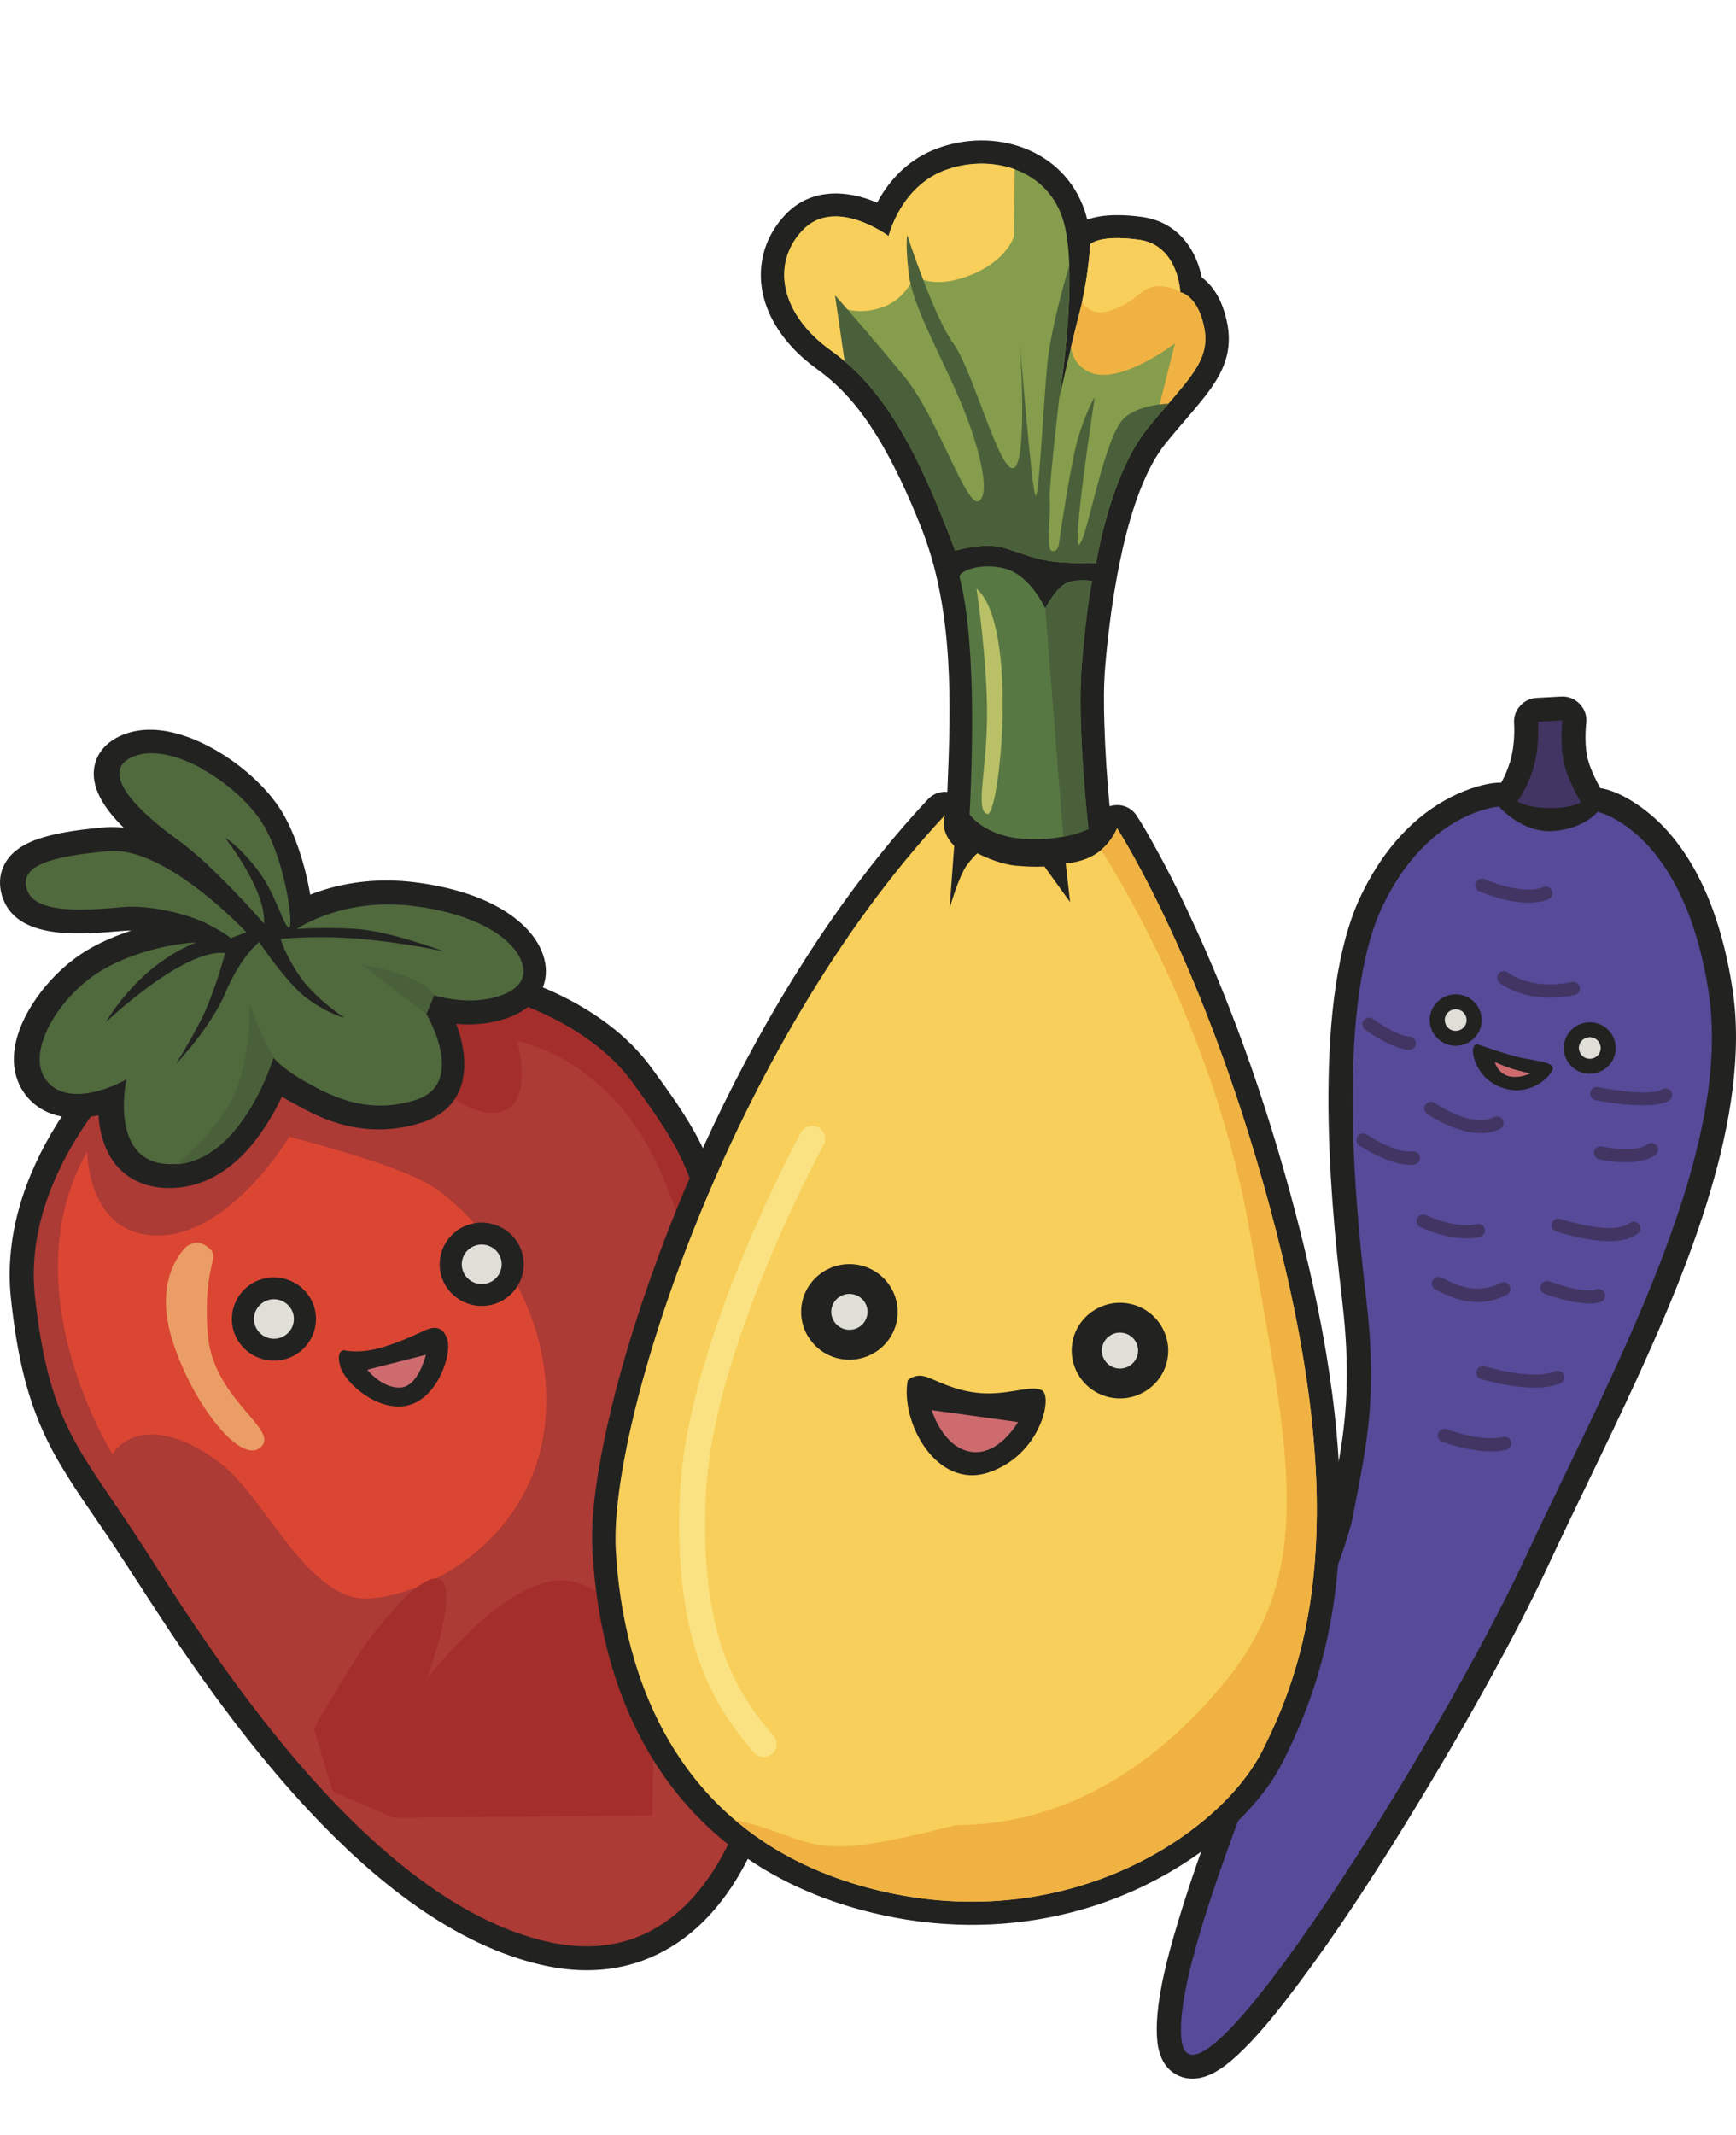 <?xml version="1.0" encoding="UTF-8"?> <svg xmlns="http://www.w3.org/2000/svg" width="122" height="150" viewBox="0 0 122 150" fill="none"><path fill-rule="evenodd" clip-rule="evenodd" d="M105.491 54.996C105.763 54.546 105.997 53.942 106.129 53.506C106.37 52.725 106.457 51.641 106.405 50.822C106.373 50.359 106.516 49.947 106.827 49.599C107.137 49.249 107.532 49.063 108.002 49.035L109.698 48.942C110.211 48.914 110.664 49.091 111.016 49.46C111.372 49.83 111.529 50.283 111.477 50.791C111.4 51.516 111.393 52.484 111.55 53.195C111.697 53.873 112.105 54.74 112.467 55.376C112.52 55.383 112.569 55.389 112.621 55.4C114.1 55.707 115.733 56.899 116.762 57.939C119.748 60.959 121.143 65.451 121.76 69.532C123.107 78.418 118.513 89.33 114.85 97.291C112.855 101.627 110.713 105.891 108.7 110.217C107.528 112.732 106.227 115.206 104.894 117.642C103.318 120.524 101.671 123.371 99.969 126.187C97.143 130.862 94.112 135.63 90.798 139.98C89.654 141.483 88.374 143.09 86.986 144.379C86.473 144.855 85.89 145.336 85.266 145.66C84.498 146.058 83.633 146.213 82.817 145.84C81.868 145.405 81.453 144.475 81.341 143.497C81.062 141.048 82.049 137.492 82.754 135.143C83.856 131.453 85.227 127.797 86.619 124.204C88.046 120.52 89.542 116.861 90.987 113.185C91.538 111.779 92.089 110.362 92.591 108.938C92.884 108.106 93.226 107.149 93.397 106.285C93.735 104.54 94.098 102.788 94.342 101.026C94.81 97.657 94.702 94.544 94.3 91.172C93.379 83.456 92.27 70.036 95.619 62.977C96.927 60.216 98.877 57.718 101.591 56.205C102.603 55.638 104.05 55.068 105.233 54.996C105.32 54.989 105.407 54.992 105.491 54.996Z" fill="#222221"></path><path fill-rule="evenodd" clip-rule="evenodd" d="M108.096 50.712C108.096 50.712 108.211 52.491 107.751 53.994C107.287 55.5 106.648 56.288 106.648 56.288C106.648 56.288 107.074 56.696 108.661 56.772C110.248 56.848 111.1 56.382 111.1 56.382C111.1 56.382 110.172 54.827 109.896 53.548C109.62 52.27 109.795 50.618 109.795 50.618L108.1 50.712H108.096Z" fill="#423563"></path><path fill-rule="evenodd" clip-rule="evenodd" d="M105.341 56.668C105.341 56.668 106.942 58.544 109.14 58.392C111.337 58.237 112.272 57.045 112.272 57.045C112.272 57.045 118.345 58.309 120.086 69.781C121.823 81.255 113.064 96.842 107.162 109.512C101.26 122.183 83.804 150.153 83.03 143.311C82.255 136.466 94.025 111.921 95.061 106.6C96.097 101.275 96.829 98.058 95.982 90.975C95.138 83.888 93.972 70.396 97.15 63.693C100.332 56.989 105.337 56.672 105.337 56.672L105.341 56.668Z" fill="#564A99"></path><path fill-rule="evenodd" clip-rule="evenodd" d="M103.952 62.624C103.715 62.521 103.61 62.244 103.715 62.01C103.82 61.775 104.099 61.671 104.336 61.775C104.343 61.775 106.942 62.935 108.455 62.331C108.696 62.234 108.968 62.352 109.066 62.59C109.164 62.828 109.045 63.098 108.804 63.195C106.921 63.948 103.963 62.628 103.952 62.624ZM101.346 101.295C101.106 101.202 100.984 100.936 101.074 100.694C101.168 100.456 101.437 100.335 101.681 100.425C101.688 100.425 104.036 101.337 105.633 100.964C105.885 100.905 106.139 101.06 106.199 101.309C106.258 101.558 106.101 101.81 105.85 101.869C103.966 102.311 101.353 101.299 101.346 101.295ZM104.081 96.89C103.833 96.814 103.697 96.551 103.774 96.309C103.851 96.064 104.113 95.929 104.36 96.005C104.371 96.005 107.681 97.028 109.282 96.347C109.519 96.247 109.795 96.354 109.9 96.589C110.001 96.824 109.893 97.097 109.655 97.201C107.74 98.02 104.095 96.897 104.085 96.893L104.081 96.89ZM101.004 90.643C100.75 90.594 100.582 90.349 100.635 90.097C100.684 89.845 100.931 89.679 101.186 89.731C101.301 89.751 101.427 89.817 101.597 89.907C102.222 90.228 103.76 91.023 105.459 90.149C105.689 90.031 105.975 90.118 106.094 90.349C106.213 90.577 106.125 90.861 105.892 90.978C103.757 92.073 101.908 91.12 101.161 90.736C101.057 90.684 101.018 90.653 101.001 90.65L101.004 90.643ZM108.553 90.905C108.312 90.812 108.19 90.546 108.281 90.304C108.375 90.066 108.644 89.945 108.888 90.035C108.895 90.035 111.267 90.936 112.171 90.598C112.415 90.508 112.683 90.632 112.774 90.871C112.865 91.113 112.739 91.379 112.498 91.469C111.26 91.928 108.56 90.905 108.553 90.902V90.905ZM109.481 86.559C109.223 86.541 109.024 86.32 109.042 86.065C109.059 85.809 109.282 85.612 109.54 85.629C109.621 85.633 109.753 85.671 109.955 85.73C110.845 85.982 113.454 86.721 114.536 85.933C114.745 85.781 115.038 85.826 115.191 86.034C115.345 86.241 115.3 86.531 115.094 86.683C113.639 87.744 110.702 86.908 109.701 86.624C109.565 86.586 109.502 86.562 109.488 86.562L109.481 86.559ZM99.808 86.213C99.574 86.099 99.48 85.819 99.592 85.591C99.707 85.36 99.989 85.266 100.22 85.377C100.227 85.377 102.264 86.376 103.781 86.009C104.032 85.951 104.287 86.103 104.346 86.352C104.406 86.6 104.252 86.853 104.001 86.911C102.149 87.357 99.811 86.217 99.805 86.213H99.808ZM95.538 80.495C95.322 80.353 95.266 80.063 95.413 79.849C95.559 79.635 95.849 79.579 96.065 79.724C96.072 79.728 98.081 81.072 99.26 80.903C99.519 80.865 99.756 81.041 99.79 81.296C99.829 81.552 99.651 81.787 99.393 81.822C97.855 82.046 95.545 80.498 95.538 80.495ZM100.296 78.263C100.084 78.114 100.031 77.828 100.181 77.617C100.331 77.406 100.621 77.354 100.834 77.499C100.841 77.503 103.373 79.289 104.988 78.494C105.222 78.38 105.501 78.474 105.616 78.705C105.731 78.937 105.637 79.213 105.403 79.327C103.282 80.371 100.303 78.266 100.296 78.263ZM112.383 81.466C112.132 81.41 111.972 81.162 112.028 80.913C112.083 80.664 112.334 80.505 112.586 80.561C112.593 80.561 114.898 81.068 115.774 80.409C115.98 80.253 116.276 80.291 116.433 80.495C116.59 80.699 116.552 80.992 116.346 81.148C115.125 82.067 112.394 81.469 112.383 81.466ZM112.129 77.299C111.874 77.247 111.71 77.002 111.766 76.749C111.818 76.497 112.066 76.335 112.321 76.39C112.331 76.39 115.84 77.102 116.803 76.542C117.026 76.411 117.312 76.483 117.445 76.704C117.577 76.926 117.504 77.209 117.281 77.34C116.004 78.087 112.143 77.302 112.129 77.302V77.299ZM95.936 72.341C95.73 72.189 95.685 71.895 95.842 71.691C95.995 71.484 96.292 71.442 96.498 71.598C96.501 71.598 98.078 72.772 99.072 72.842C99.33 72.859 99.525 73.083 99.504 73.339C99.484 73.595 99.26 73.788 99.002 73.768C97.732 73.678 95.939 72.347 95.933 72.344L95.936 72.341ZM105.396 69.058C105.197 68.896 105.166 68.602 105.33 68.405C105.494 68.208 105.79 68.177 105.989 68.339C105.993 68.343 107.514 69.608 110.465 68.999C110.719 68.948 110.967 69.11 111.019 69.362C111.072 69.614 110.908 69.86 110.653 69.912C107.259 70.613 105.396 69.062 105.393 69.058H105.396Z" fill="#423563"></path><path fill-rule="evenodd" clip-rule="evenodd" d="M101.751 73.395C102.71 73.696 103.74 73.167 104.043 72.217C104.347 71.267 103.813 70.248 102.854 69.947C101.894 69.646 100.865 70.175 100.562 71.125C100.258 72.075 100.792 73.095 101.751 73.395Z" fill="#222221"></path><path fill-rule="evenodd" clip-rule="evenodd" d="M102.068 72.396C102.473 72.524 102.906 72.299 103.031 71.902C103.157 71.505 102.934 71.073 102.532 70.948C102.131 70.824 101.695 71.045 101.57 71.443C101.444 71.84 101.667 72.272 102.068 72.396Z" fill="#DFDED7"></path><path fill-rule="evenodd" clip-rule="evenodd" d="M111.173 75.361C112.132 75.662 113.161 75.133 113.464 74.183C113.768 73.233 113.234 72.213 112.275 71.913C111.316 71.612 110.287 72.141 109.983 73.091C109.68 74.041 110.213 75.06 111.173 75.361Z" fill="#222221"></path><path fill-rule="evenodd" clip-rule="evenodd" d="M111.494 74.359C111.898 74.487 112.331 74.263 112.457 73.865C112.582 73.468 112.359 73.036 111.958 72.912C111.557 72.787 111.121 73.008 110.995 73.406C110.869 73.803 111.093 74.235 111.494 74.359Z" fill="#DFDED7"></path><path fill-rule="evenodd" clip-rule="evenodd" d="M103.806 73.36C103.806 73.36 105.986 74.155 107.071 74.355C108.156 74.559 109.042 74.652 109.126 75.018C109.213 75.385 107.769 77.033 105.801 76.497C103.834 75.962 103.464 74.141 103.513 73.754C103.562 73.367 103.806 73.36 103.806 73.36Z" fill="#222221"></path><path fill-rule="evenodd" clip-rule="evenodd" d="M105.044 74.611C105.044 74.611 105.487 74.849 106.244 75.087C107.001 75.326 107.562 75.419 107.562 75.419C107.562 75.419 105.633 76.356 105.044 74.611Z" fill="#CD6B6E"></path><path fill-rule="evenodd" clip-rule="evenodd" d="M8.25 73.709C14.753 69.02 22.57 66.55 30.624 67.445C36.056 68.046 42.446 70.461 45.76 74.998C46.981 76.67 48.237 78.38 49.175 80.225C50.281 82.392 50.916 84.735 51.484 87.088C52.569 91.569 53.48 96.126 54.467 100.632C56.016 107.715 56.48 115.707 55.102 122.853C54.045 128.322 51.551 134.759 46.154 137.34C43.667 138.532 40.974 138.688 38.299 138.111C31.838 136.725 26.107 131.929 21.726 127.241C18.639 123.937 15.865 120.32 13.291 116.616C11.463 113.986 9.785 111.298 8.027 108.631C6.58 106.437 4.94 104.25 3.698 101.942C1.867 98.542 1.183 95.059 0.772 91.258C0.294 86.87 1.724 82.613 4.037 78.916C5.104 77.206 6.601 75.236 8.09 73.844C8.146 73.792 8.195 73.754 8.254 73.709H8.25Z" fill="#222221"></path><path fill-rule="evenodd" clip-rule="evenodd" d="M9.248 75.067C9.248 75.067 1.497 82.299 2.453 91.079C3.409 99.858 5.491 101.714 9.443 107.712C13.396 113.71 25.078 133.557 38.654 136.47C52.231 139.383 56.846 119.446 52.81 100.985C48.77 82.52 49.234 82.62 44.386 75.983C39.537 69.345 23.745 64.612 9.248 75.067Z" fill="#AC3A35"></path><path fill-rule="evenodd" clip-rule="evenodd" d="M49.961 88.004C48.509 81.874 47.658 80.465 44.383 75.98C41.474 71.992 34.615 68.696 26.463 68.959L29.013 74.515C29.013 74.515 32.236 78.533 34.947 78.17C37.657 77.808 36.349 73.16 36.349 73.16C36.349 73.16 40.179 73.741 43.73 77.894C47.282 82.047 48.691 89.341 48.691 89.341L49.961 88.001V88.004Z" fill="#A42E2B"></path><path fill-rule="evenodd" clip-rule="evenodd" d="M6.129 80.907C6.129 80.907 6.112 86.901 11.188 86.808C16.263 86.715 20.327 79.874 20.327 79.874C20.327 79.874 27.031 81.567 29.857 83.052C32.682 84.538 38.982 91.023 38.344 99.558C37.706 108.092 30.042 112.128 25.863 112.318C21.687 112.511 18.659 105.3 15.6 102.903C12.541 100.501 10.34 100.591 9.29 101.037C8.24 101.482 7.909 102.18 7.909 102.18C7.909 102.18 0.611 90.567 6.133 80.907H6.129Z" fill="#DB4633"></path><path fill-rule="evenodd" clip-rule="evenodd" d="M25.486 115.808C25.486 115.808 29.278 110.462 30.841 110.932C32.4 111.402 30.014 117.96 30.014 117.96C30.014 117.96 35.208 111.122 39.342 111.05C43.476 110.977 46.095 117.169 46.095 117.169L45.827 127.559L27.653 127.725L23.387 125.883C23.387 125.883 22.141 121.761 22.078 121.523C22.016 121.284 25.483 115.808 25.483 115.808H25.486Z" fill="#A42E2B"></path><path fill-rule="evenodd" clip-rule="evenodd" d="M13.131 87.561C13.131 87.561 10.71 89.617 12.081 94.07C13.448 98.524 16.888 102.957 18.311 101.693C19.734 100.431 14.903 98.369 14.586 93.614C14.268 88.86 15.482 88.407 14.746 87.747C14.01 87.087 13.564 87.326 13.131 87.561Z" fill="#EA9E66"></path><path fill-rule="evenodd" clip-rule="evenodd" d="M19.982 95.515C21.559 95.114 22.518 93.514 22.113 91.952C21.709 90.391 20.094 89.441 18.517 89.841C16.94 90.242 15.981 91.842 16.386 93.404C16.79 94.965 18.405 95.915 19.982 95.515Z" fill="#222221"></path><path fill-rule="evenodd" clip-rule="evenodd" d="M19.598 94.023C20.348 93.832 20.802 93.072 20.61 92.333C20.418 91.594 19.651 91.141 18.904 91.331C18.157 91.521 17.701 92.281 17.892 93.021C18.084 93.76 18.852 94.213 19.598 94.023Z" fill="#DFDED7"></path><path fill-rule="evenodd" clip-rule="evenodd" d="M34.584 91.669C36.161 91.269 37.12 89.669 36.715 88.107C36.311 86.545 34.696 85.595 33.119 85.996C31.542 86.397 30.583 87.997 30.988 89.558C31.392 91.12 33.007 92.07 34.584 91.669Z" fill="#222221"></path><path fill-rule="evenodd" clip-rule="evenodd" d="M34.2 90.18C34.95 89.99 35.404 89.23 35.212 88.491C35.02 87.751 34.253 87.299 33.506 87.489C32.76 87.679 32.303 88.439 32.495 89.178C32.686 89.918 33.454 90.37 34.2 90.18Z" fill="#DFDED7"></path><path fill-rule="evenodd" clip-rule="evenodd" d="M24.161 94.869C24.161 94.869 25.1 95.118 26.485 94.769C27.869 94.42 29.198 93.774 29.736 93.532C30.273 93.287 31.016 92.99 31.417 94.043C31.818 95.097 30.747 98.29 28.626 98.756C26.505 99.223 24.217 97.129 23.907 95.999C23.596 94.869 24.161 94.869 24.161 94.869Z" fill="#222221"></path><path fill-rule="evenodd" clip-rule="evenodd" d="M25.825 96.234L29.927 95.194C29.927 95.194 29.432 97.332 28.225 97.484C27.018 97.636 25.835 96.341 25.825 96.234Z" fill="#CD6B6E"></path><path fill-rule="evenodd" clip-rule="evenodd" d="M9.196 65.382C9.025 65.382 8.865 65.386 8.715 65.4C6.147 65.607 1.403 66.191 0.238 63.212C-0.031 62.521 -0.093 61.785 0.161 61.081C0.618 59.809 1.853 59.18 3.078 58.821C4.417 58.427 5.941 58.258 7.33 58.13C7.787 58.088 8.244 58.102 8.697 58.161C7.431 56.924 6.224 55.286 6.691 53.621C6.974 52.619 7.762 51.966 8.711 51.599C11.216 50.635 14.244 51.986 16.284 53.427C17.68 54.412 19.089 55.756 19.936 57.245C20.348 57.967 20.676 58.745 20.948 59.526C21.321 60.593 21.611 61.733 21.799 62.86C22.009 62.777 22.218 62.701 22.413 62.635C24.562 61.906 26.857 61.709 29.111 61.986C31.267 62.252 33.579 62.836 35.435 63.99C36.778 64.823 38.041 66.08 38.316 67.687C38.435 68.374 38.337 69.062 38.009 69.684C37.141 71.315 34.961 71.913 33.223 71.971C32.857 71.985 32.459 71.971 32.058 71.94C33.08 74.611 32.983 77.793 29.648 78.871C27.75 79.483 25.825 79.514 23.91 78.972C22.616 78.605 21.562 78.046 20.404 77.4C20.215 77.296 20.02 77.178 19.818 77.05C19.155 78.443 18.29 79.811 17.362 80.827C16.012 82.306 14.303 83.36 12.252 83.467C10.508 83.557 8.913 82.99 7.905 81.522C7.302 80.644 7.002 79.511 6.915 78.36C5.136 78.754 3.252 78.571 1.979 77.151C1.728 76.871 1.522 76.556 1.361 76.218C0.126 73.575 2.08 70.344 3.929 68.495C4.64 67.784 5.45 67.141 6.329 66.643C7.169 66.163 8.16 65.738 9.196 65.393V65.382Z" fill="#222221"></path><path fill-rule="evenodd" clip-rule="evenodd" d="M18.555 64.895C18.555 64.895 14.98 60.783 12.479 59C9.978 57.217 6.692 54.221 9.44 53.164C12.193 52.107 16.975 55.261 18.576 58.067C20.174 60.873 20.697 65.506 20.261 65.164C19.828 64.822 19.347 62.69 18.001 60.99C16.651 59.294 15.838 58.886 15.838 58.886C15.838 58.886 18.709 62.524 18.555 64.891V64.895Z" fill="#50693D"></path><path fill-rule="evenodd" clip-rule="evenodd" d="M17.306 65.499C17.306 65.499 11.658 59.425 7.601 59.802C3.545 60.178 1.235 60.821 1.933 62.607C2.631 64.397 6.904 63.875 8.69 63.73C10.472 63.585 13.127 64.193 14.487 64.877C15.848 65.562 16.214 65.921 16.214 65.921L17.309 65.499H17.306Z" fill="#50693D"></path><path fill-rule="evenodd" clip-rule="evenodd" d="M15.827 66.957C15.827 66.957 15.039 69.901 14.128 71.663C13.218 73.429 12.359 74.763 12.359 74.763C12.359 74.763 14.801 72.23 15.862 69.708C16.922 67.186 18.213 66.191 18.213 66.191C18.213 66.191 20.177 69.138 21.635 70.195C23.093 71.252 24.199 71.511 24.199 71.511C24.199 71.511 22.109 70.129 21.052 68.575C19.995 67.02 19.723 65.969 19.723 65.969C19.723 65.969 22.169 65.71 25.242 65.962C28.311 66.215 31.21 66.85 31.21 66.85C31.21 66.85 27.3 65.389 24.952 65.261C22.605 65.133 20.857 65.271 20.857 65.271C20.857 65.271 24.035 63.043 29.02 63.654C34.004 64.269 36.477 66.294 36.764 67.97C37.05 69.646 34.765 70.243 33.282 70.295C31.8 70.347 30.471 69.925 30.471 69.925L29.947 71.214C29.947 71.214 32.867 76.103 29.236 77.278C25.605 78.45 22.838 76.77 21.349 75.938C19.859 75.105 19.197 74.3 19.197 74.3C19.197 74.3 17.023 81.545 12.279 81.791C7.535 82.036 8.885 75.848 8.885 75.848C8.885 75.848 5.125 78.007 3.36 76.038C1.595 74.068 4.204 69.853 7.284 68.098C10.364 66.343 13.793 66.215 13.793 66.215C13.793 66.215 12.007 66.847 10.207 68.478C8.407 70.109 7.444 71.812 7.444 71.812C7.444 71.812 12.921 66.609 15.83 66.964L15.827 66.957Z" fill="#50693D"></path><path fill-rule="evenodd" clip-rule="evenodd" d="M8.861 55.604C8.181 54.571 8.132 53.634 9.433 53.133C10.738 52.632 12.496 53.078 14.156 53.98C14.128 54.45 13.961 54.937 13.437 55.169C12.258 55.683 11.836 55.106 10.751 54.999C10.089 54.937 9.342 55.303 8.861 55.6V55.604Z" fill="#50693D"></path><path fill-rule="evenodd" clip-rule="evenodd" d="M30.499 69.957L29.976 71.245L25.469 67.821C25.469 67.821 26.808 67.932 28.573 68.623C30.335 69.314 30.502 69.957 30.502 69.957H30.499Z" fill="#4A603A"></path><path fill-rule="evenodd" clip-rule="evenodd" d="M19.215 74.331C19.215 74.331 17.073 81.466 12.402 81.815C13.672 80.717 15.297 79.11 16.194 77.445C17.746 74.563 17.533 70.499 17.533 70.499C17.533 70.499 18.262 72.552 19.215 74.331Z" fill="#4A603A"></path><path fill-rule="evenodd" clip-rule="evenodd" d="M77.978 56.651C78.086 56.616 78.205 56.592 78.323 56.578C78.958 56.509 79.537 56.782 79.883 57.311C80.322 57.988 80.734 58.714 81.125 59.419C82.192 61.336 83.165 63.316 84.072 65.313C87.362 72.545 89.866 80.24 91.729 87.948C93.508 95.311 94.729 103.365 93.937 110.946C93.456 115.555 92.27 119.595 90.184 123.73C88.136 127.794 83.695 131.062 79.597 132.876C73.621 135.52 67.014 135.907 60.708 134.245C48.282 130.976 42.31 121.132 41.637 108.97C41.505 106.548 41.937 103.797 42.415 101.427C43.109 97.979 44.1 94.544 45.227 91.21C48.01 82.987 51.861 74.784 56.546 67.455C59.096 63.465 61.967 59.629 65.211 56.16C65.574 55.773 66.076 55.594 66.575 55.645C66.837 49.423 67.056 42.847 64.702 36.967C63.802 34.721 62.773 32.461 61.52 30.464C60.401 28.677 59.117 27.154 57.39 25.913C54.987 24.189 53.065 21.453 53.543 18.384C53.738 17.13 54.321 16.007 55.193 15.085C56.94 13.222 59.48 13.302 61.639 14.242C61.702 14.121 61.768 14.007 61.834 13.896C62.741 12.358 64.053 11.128 65.745 10.475C69.861 8.886 74.762 10.448 76.231 14.812C76.297 15.009 76.356 15.216 76.408 15.434C77.601 14.984 79.227 15.098 80.277 15.244C82.052 15.489 83.354 16.584 84.048 18.187C84.219 18.578 84.362 19.034 84.459 19.494C84.571 19.576 84.679 19.666 84.777 19.759C85.632 20.565 86.067 21.715 86.27 22.845C86.388 23.519 86.388 24.189 86.245 24.859C85.987 26.048 85.321 27.043 84.575 27.983C83.72 29.058 82.785 30.073 81.92 31.148C79.143 34.586 78.062 42.205 77.671 46.814C77.559 48.154 77.57 49.544 77.612 50.891C77.671 52.798 77.797 54.744 77.982 56.661L77.978 56.651Z" fill="#222221"></path><path fill-rule="evenodd" clip-rule="evenodd" d="M66.415 57.263C66.415 57.263 66.213 57.833 66.422 58.445C66.631 59.053 67.06 59.422 67.06 59.422L66.736 63.821C66.736 63.821 67.388 61.516 67.957 60.777C68.525 60.034 68.693 59.955 68.693 59.955C68.693 59.955 70.106 60.715 71.435 60.829C72.764 60.943 73.395 60.877 73.395 60.877L75.202 63.382L74.895 60.656C74.895 60.656 76.088 60.632 77.103 59.934C78.115 59.236 78.502 58.196 78.502 58.196C78.502 58.196 85.416 68.807 90.132 88.329C94.848 107.851 91.681 117.125 88.716 123.005C85.751 128.886 74.773 136.263 61.127 132.676C47.48 129.086 43.762 117.702 43.273 108.884C42.785 100.066 51.206 73.53 66.415 57.266V57.263Z" fill="#F8CF5A"></path><path fill-rule="evenodd" clip-rule="evenodd" d="M56.277 79.587C56.514 79.148 57.066 78.982 57.509 79.214C57.952 79.445 58.119 79.995 57.885 80.433C57.864 80.475 50.173 94.569 49.625 104.755C49.353 109.82 49.901 113.389 50.836 116.064C51.76 118.697 53.078 120.479 54.359 121.965C54.683 122.345 54.638 122.915 54.254 123.237C53.87 123.558 53.295 123.513 52.97 123.133C51.578 121.516 50.145 119.571 49.119 116.651C48.108 113.773 47.518 109.972 47.804 104.651C48.376 94.068 56.256 79.625 56.277 79.584V79.587Z" fill="#FAE282"></path><path fill-rule="evenodd" clip-rule="evenodd" d="M59.225 95.505C61.078 95.761 62.797 94.472 63.052 92.641C63.31 90.806 62.009 89.102 60.16 88.85C58.312 88.598 56.588 89.883 56.334 91.715C56.079 93.546 57.377 95.253 59.225 95.505Z" fill="#222221"></path><path d="M59.693 93.435C60.396 93.435 60.966 92.871 60.966 92.174C60.966 91.478 60.396 90.913 59.693 90.913C58.989 90.913 58.419 91.478 58.419 92.174C58.419 92.871 58.989 93.435 59.693 93.435Z" fill="#DFDED7"></path><path fill-rule="evenodd" clip-rule="evenodd" d="M78.24 98.224C80.092 98.479 81.812 97.191 82.066 95.359C82.321 93.528 81.023 91.821 79.174 91.569C77.326 91.317 75.603 92.602 75.348 94.433C75.093 96.265 76.391 97.972 78.24 98.224Z" fill="#222221"></path><path d="M78.707 96.158C79.41 96.158 79.981 95.593 79.981 94.896C79.981 94.2 79.41 93.635 78.707 93.635C78.004 93.635 77.434 94.2 77.434 94.896C77.434 95.593 78.004 96.158 78.707 96.158Z" fill="#DFDED7"></path><path fill-rule="evenodd" clip-rule="evenodd" d="M63.788 96.987C63.788 96.987 64.252 96.521 64.967 96.704C65.682 96.887 67.029 97.758 68.979 97.889C70.928 98.02 72.428 97.288 73.217 97.685C74.005 98.086 73.147 102.239 69.474 103.459C65.801 104.679 63.258 99.917 63.791 96.984L63.788 96.987Z" fill="#222221"></path><path fill-rule="evenodd" clip-rule="evenodd" d="M68.145 57.228C68.145 57.228 69.202 58.793 72.045 58.945C74.888 59.097 76.492 58.24 76.492 58.24C76.492 58.24 75.666 50.964 76.028 46.672C76.388 42.381 76.747 40.823 76.747 40.823C76.747 40.823 75.788 40.64 75.003 40.94C74.218 41.241 73.454 42.744 73.454 42.744C73.454 42.744 72.428 40.467 70.702 39.973C68.975 39.479 67.454 40.125 67.437 40.498C67.419 40.871 68.79 44.019 68.141 57.228H68.145Z" fill="#587843"></path><path fill-rule="evenodd" clip-rule="evenodd" d="M67.123 38.694C67.123 38.694 69.181 38.055 70.618 38.508C72.055 38.964 72.753 39.282 73.904 39.441C75.055 39.599 77.026 39.579 77.026 39.579C77.026 39.579 78 33.387 80.63 30.125C83.263 26.864 85.074 25.506 84.652 23.125C84.226 20.741 82.946 20.53 82.946 20.53C82.946 20.53 82.824 17.23 80.047 16.847C77.27 16.463 76.622 17.161 76.622 17.161C76.622 17.161 76.496 19.538 75.9 21.816C75.303 24.093 74.452 27.942 74.452 27.942C74.452 27.942 75.889 18.944 74.672 15.323C73.454 11.702 69.404 10.804 66.338 11.989C63.272 13.174 62.449 16.581 62.449 16.581C62.449 16.581 58.667 13.768 56.393 16.19C54.119 18.613 54.935 22.144 58.353 24.597C61.772 27.05 64.179 30.802 67.126 38.694H67.123Z" fill="#859D4C"></path><path fill-rule="evenodd" clip-rule="evenodd" d="M81.913 28.595C83.821 26.366 85.004 25.098 84.651 23.125C84.226 20.741 82.945 20.53 82.945 20.53C82.945 20.53 82.823 17.23 80.047 16.847C77.27 16.463 76.621 17.161 76.621 17.161C76.621 17.161 76.496 19.539 75.899 21.816C75.7 22.572 75.474 23.505 75.261 24.41C75.358 25.074 75.704 25.762 76.593 26.159C78.704 27.099 82.572 24.127 82.572 24.127L81.491 28.419L81.913 28.591V28.595Z" fill="#F0B243"></path><path fill-rule="evenodd" clip-rule="evenodd" d="M82.942 20.499C82.921 20.164 82.663 17.21 80.043 16.847C77.267 16.463 76.618 17.161 76.618 17.161C76.618 17.161 76.513 19.124 76.046 21.19C76.311 21.646 76.866 22.172 77.954 21.85C79.719 21.325 80.106 20.285 81.128 20.133C81.945 20.012 82.681 20.354 82.942 20.496V20.499Z" fill="#F8CF5A"></path><path fill-rule="evenodd" clip-rule="evenodd" d="M71.309 11.892C69.735 11.318 67.907 11.377 66.334 11.985C63.268 13.17 62.445 16.577 62.445 16.577C62.445 16.577 58.663 13.764 56.389 16.186C54.115 18.608 54.931 22.14 58.349 24.593C58.73 24.866 59.099 25.156 59.459 25.467C59.525 25.191 59.595 24.893 59.602 24.842C59.616 24.741 59.047 21.535 59.047 21.535C59.047 21.535 60.108 22.212 61.918 21.621C63.725 21.034 64.276 19.331 64.276 19.331C64.276 19.331 65.385 20.405 68.085 19.375C70.785 18.346 71.253 16.615 71.253 16.615L71.312 11.888L71.309 11.892Z" fill="#F8CF5A"></path><path fill-rule="evenodd" clip-rule="evenodd" d="M67.123 38.695C67.123 38.695 69.181 38.055 70.618 38.508C72.055 38.964 72.753 39.282 73.904 39.441C75.055 39.6 77.026 39.579 77.026 39.579C77.026 39.579 77.999 33.387 80.629 30.126C81.16 29.469 81.659 28.889 82.109 28.36C81.205 28.412 79.946 28.619 79.088 29.296C77.612 30.461 76.461 37.686 75.861 38.252C75.264 38.819 76.935 27.904 76.935 27.904C76.935 27.904 76.454 28.623 75.847 30.488C75.24 32.354 74.406 38.29 74.406 38.29C74.406 38.29 74.291 38.857 73.901 38.698C73.51 38.539 73.855 36.058 73.772 35.194C73.688 34.327 74.445 27.935 74.445 27.935C74.445 27.935 75.272 22.745 75.139 18.661C74.626 20.42 73.81 23.454 73.604 25.565C73.301 28.702 73.039 34.752 72.788 34.821C72.537 34.89 71.675 24.069 71.675 24.069C71.675 24.069 72.244 32.316 71.267 32.869C70.294 33.419 68.393 26.045 67.004 24.145C65.616 22.244 63.76 16.519 63.76 16.519C63.76 16.519 63.614 17.079 63.861 19.235C64.112 21.387 65.937 24.615 67.346 27.852C68.755 31.09 69.673 34.635 68.801 35.198C67.929 35.761 65.898 29.328 63.6 26.515C61.301 23.702 58.681 20.745 58.681 20.745L59.358 25.385C62.26 27.852 64.472 31.601 67.119 38.691L67.123 38.695Z" fill="#4A603A"></path><path fill-rule="evenodd" clip-rule="evenodd" d="M68.63 41.362C68.63 41.362 69.397 46.458 69.366 50.387C69.331 54.315 68.522 56.903 69.376 57.193C70.234 57.484 71.647 43.967 68.63 41.365V41.362Z" fill="#B9C066"></path><path fill-rule="evenodd" clip-rule="evenodd" d="M74.72 58.786C75.875 58.572 76.496 58.24 76.496 58.24C76.496 58.24 75.669 50.963 76.032 46.672C76.391 42.381 76.751 40.822 76.751 40.822C76.751 40.822 75.791 40.639 75.006 40.94C74.222 41.24 73.457 42.743 73.457 42.743L74.72 58.782V58.786Z" fill="#4A603A"></path><path fill-rule="evenodd" clip-rule="evenodd" d="M77.385 59.716C78.191 59.038 78.505 58.192 78.505 58.192C78.505 58.192 85.419 68.803 90.135 88.325C94.851 107.847 91.684 117.121 88.719 123.001C85.754 128.882 74.776 136.259 61.13 132.673C57.195 131.636 54.087 129.953 51.642 127.87C53.867 128.315 55.632 129.245 57.251 129.573C59.33 129.998 61.733 129.608 67.171 128.239C72.073 128.233 79.077 126.529 85.872 118.44C92.668 110.352 90.578 102.132 87.812 86.435C85.499 73.305 79.339 62.805 77.385 59.719V59.716Z" fill="#F0B243"></path><path fill-rule="evenodd" clip-rule="evenodd" d="M65.48 99.081L71.543 99.918C71.543 99.918 70.186 102.329 68.211 102.004C66.237 101.68 65.48 99.081 65.48 99.081Z" fill="#CD6B6E"></path></svg> 